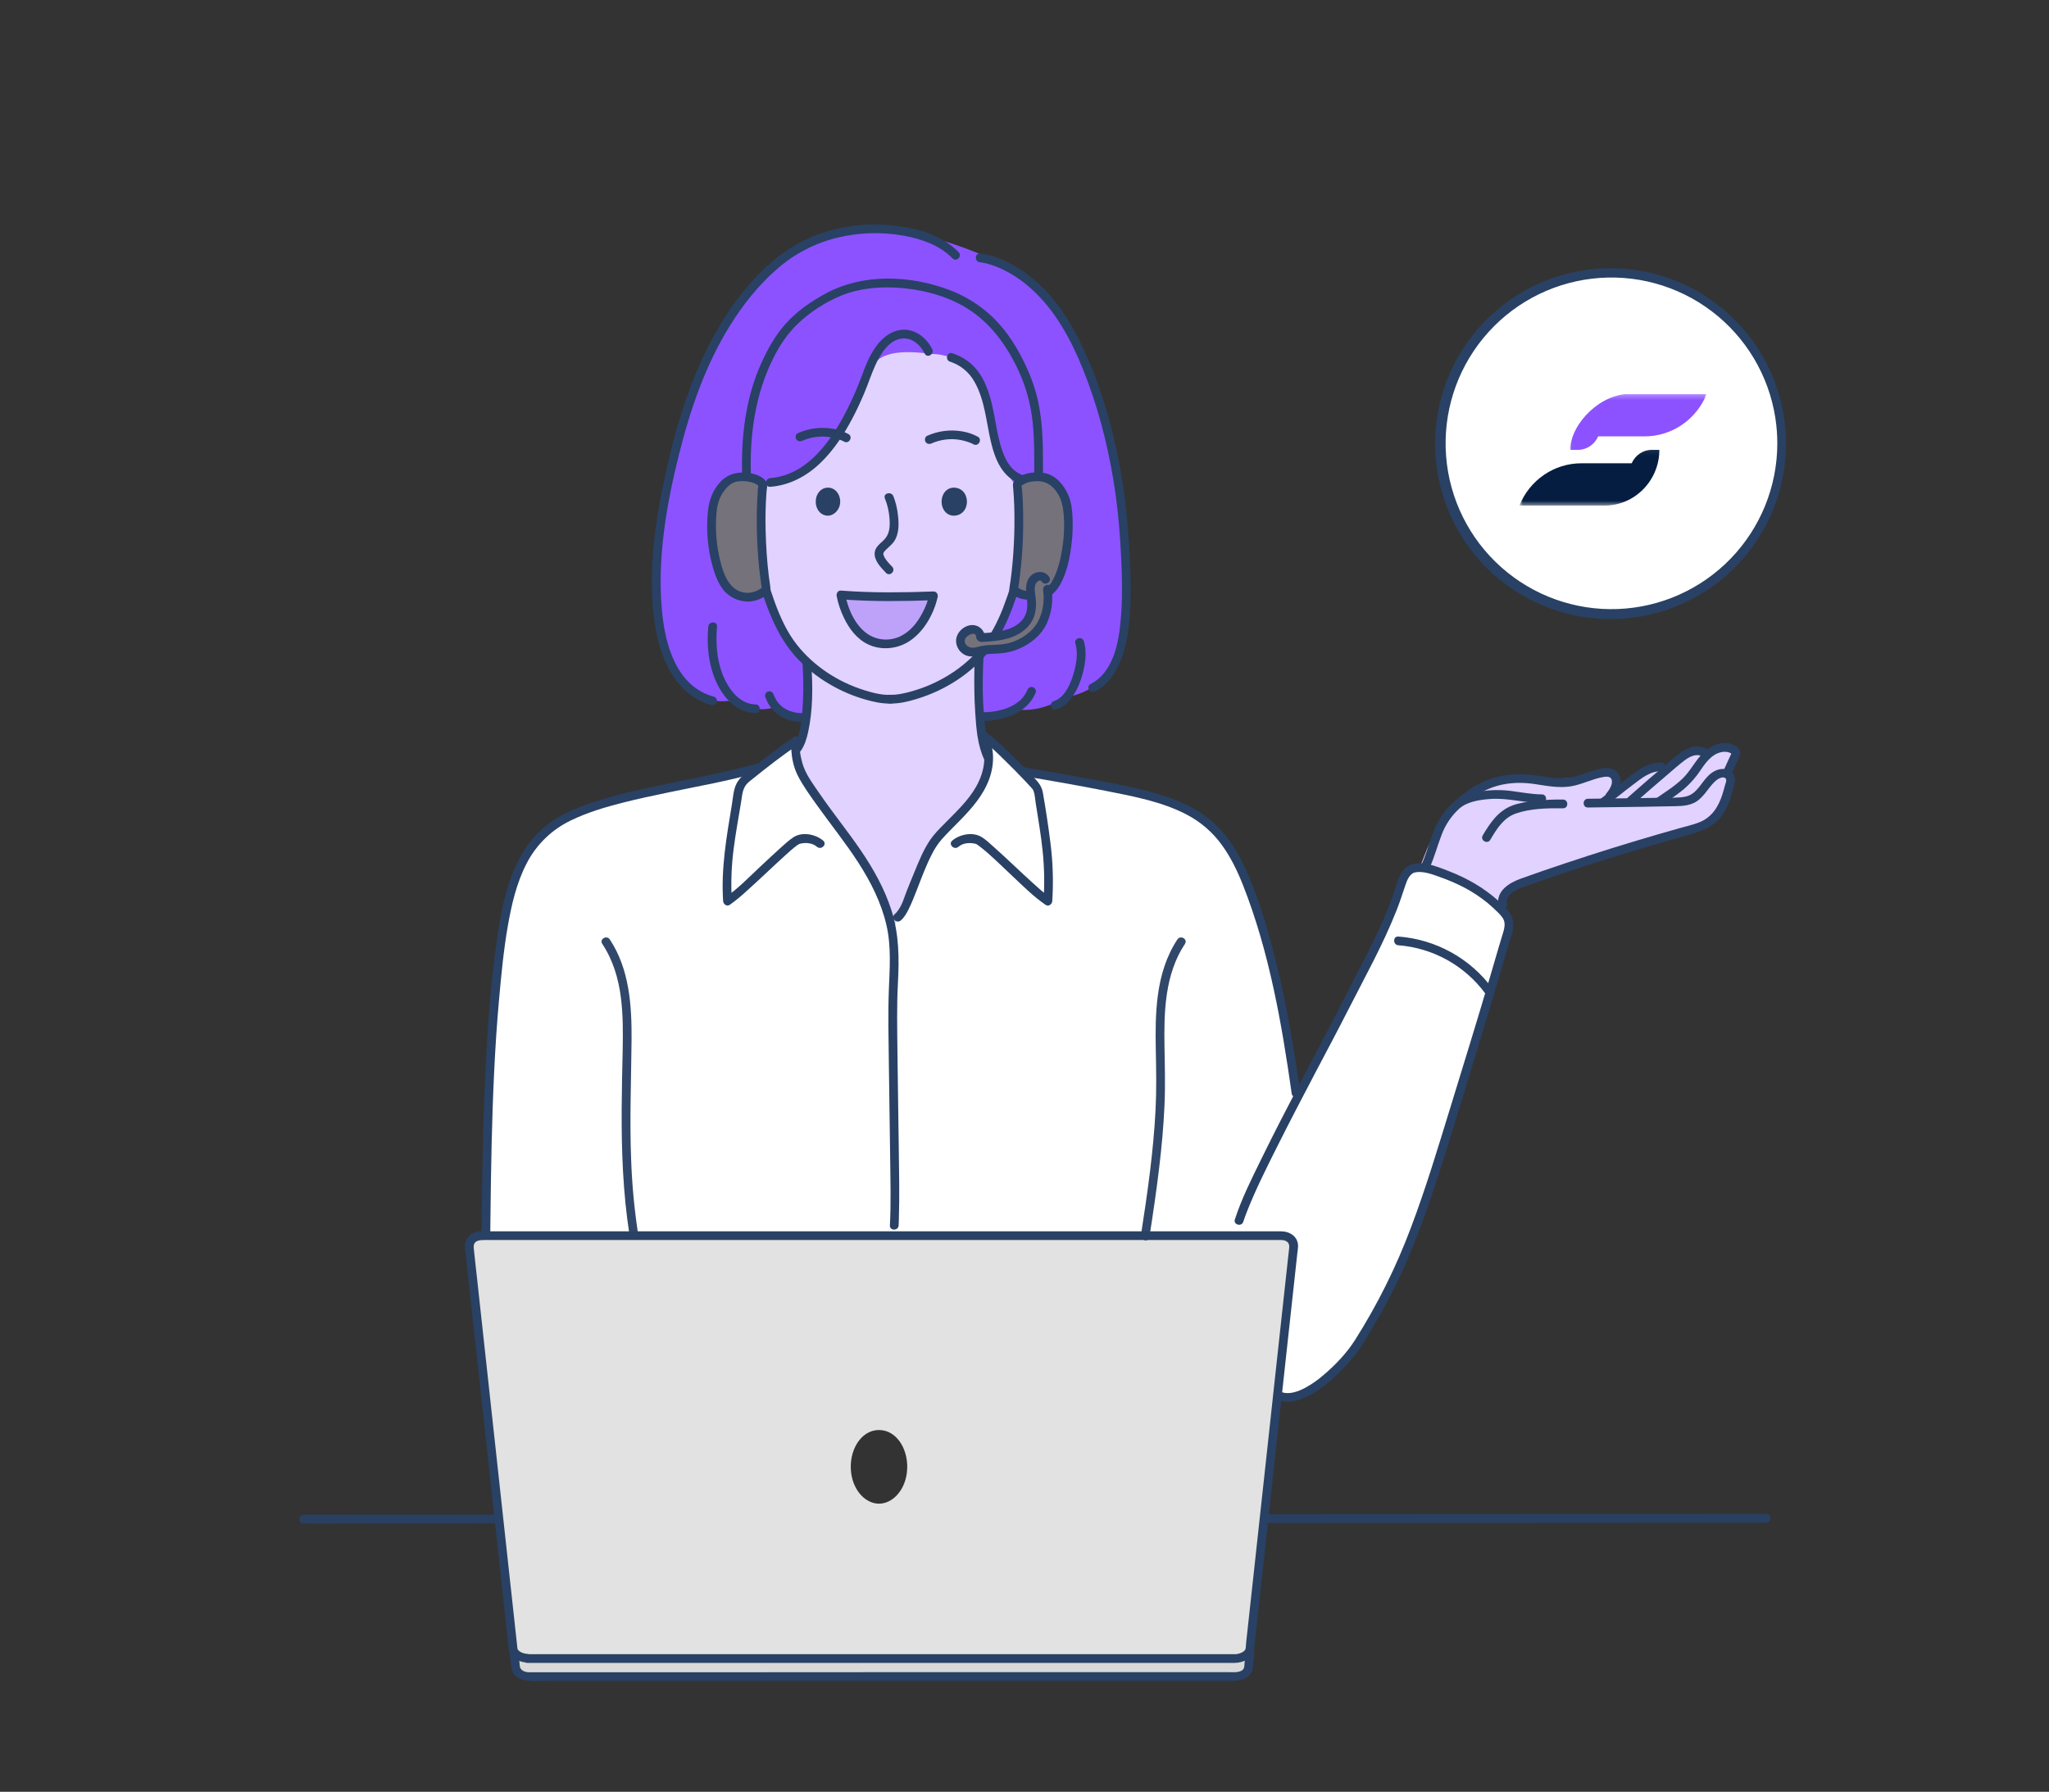<svg width="407" height="356" viewBox="0 0 407 356" fill="none" xmlns="http://www.w3.org/2000/svg">
<rect x="0" y="0" width="407" height="356" fill="#333333" stroke="none"/>
<mask id="mask0_2281_5965" style="mask-type:luminance" maskUnits="userSpaceOnUse" x="0" y="0" width="407" height="356">
<path d="M1.346 212.43C12.45 311.506 91.726 355.489 203.217 355.489C314.708 355.489 394.506 308.522 405.089 212.43C415.805 115.189 367.295 0.889 203.217 0.889C44.658 0.889 -9.551 115.212 1.346 212.43Z" fill="white"/>
</mask>
<g mask="url(#mask0_2281_5965)">
<g opacity="0.96">
<path d="M350.845 302.542H343.031L321.945 302.554L290.572 302.572L252.559 302.592L210.641 302.616L168.614 302.64L129.161 302.662L96.043 302.682L72.064 302.694C68.305 302.694 64.537 302.765 60.777 302.694C60.614 302.694 60.449 302.694 60.284 302.694C59.17 302.694 59.166 300.959 60.284 300.959H68.1L89.186 300.947L120.559 300.929L158.572 300.907L200.49 300.883L242.517 300.86L281.971 300.838L315.088 300.82L339.067 300.806C342.827 300.806 346.594 300.736 350.352 300.806H350.845C351.961 300.806 351.963 302.538 350.845 302.54V302.542Z" fill="#294164"/>
</g>
<path d="M323.416 121.989C342.089 120.05 355.654 103.34 353.714 84.667C351.775 65.994 335.065 52.428 316.392 54.368C297.719 56.307 284.153 73.017 286.093 91.691C288.032 110.364 304.742 123.929 323.416 121.989Z" fill="white"/>
<path d="M353.033 88.15C353.016 96.663 349.704 104.839 343.792 110.963C337.88 117.088 329.827 120.687 321.32 121.005C312.813 121.323 304.514 118.335 298.161 112.669C291.808 107.003 287.895 99.097 287.242 90.61C286.589 82.122 289.247 73.712 294.658 67.14C300.07 60.569 307.815 56.348 316.27 55.361C324.726 54.374 333.235 56.699 340.014 61.847C346.793 66.996 351.316 74.568 352.636 82.978C352.904 84.689 353.037 86.419 353.033 88.15C353.033 89.266 354.772 89.268 354.768 88.15C354.768 79.142 351.281 70.483 345.036 63.99C338.792 57.497 330.277 53.673 321.275 53.321C312.274 52.968 303.485 56.115 296.753 62.1C290.02 68.086 285.867 76.445 285.163 85.426C284.459 94.407 287.259 103.312 292.977 110.273C298.694 117.235 306.885 121.712 315.831 122.767C324.778 123.821 333.785 121.371 340.965 115.93C348.145 110.489 352.939 102.48 354.342 93.581C354.619 91.784 354.762 89.969 354.768 88.15C354.772 87.034 353.037 87.032 353.033 88.15Z" fill="#294164"/>
<path d="M247.978 331.202L248.284 328.367L248.06 328.258C247.608 329.01 246.468 329.577 245.487 329.577L104.738 329.525C103.831 329.525 102.767 329.067 102.246 328.421L102.109 328.461L102.409 331.202C102.512 332.197 103.553 333.323 105.878 333.114L244.857 333.044C247.152 332.97 247.869 332.201 247.978 331.202Z" fill="#D9D9D9"/>
<path d="M95.858 245.566H254.742C256.106 245.566 257.101 246.582 256.962 247.831L253.737 277.396L248.25 327.725C248.226 327.917 248.158 328.1 248.052 328.262C247.6 329.014 246.46 329.581 245.479 329.581L104.73 329.529C103.823 329.529 102.759 329.071 102.238 328.425C102.066 328.228 101.955 327.984 101.922 327.725L93.209 247.835C93.069 246.586 94.064 245.57 95.428 245.57L95.858 245.566ZM174.598 298.757C177.212 298.757 179.656 296.264 180.124 292.676C180.697 288.339 178.276 284.122 174.598 284.122C170.919 284.122 168.505 288.347 169.071 292.676C169.545 296.264 171.992 298.757 174.598 298.757Z" fill="#E2E2E2"/>
<path d="M282.267 171.714L283.413 168.802C285.062 165.253 285.317 164.364 287.907 161.425C288.623 160.604 289.395 159.762 290.322 159.215L290.298 159.172C293.055 156.637 298.235 154.851 302.83 154.676C307.425 154.501 309.793 154.851 313.507 154.497C317.221 154.143 318.53 153.027 320.037 153.538C321.545 154.049 321.45 156.263 319.775 158.207L319.874 158.336C321.466 157.105 322.882 155.949 324.599 154.664C326.224 153.456 328.11 151.409 331.163 152.854C331.874 152.256 332.584 151.659 333.294 151.063C334.072 150.417 334.867 149.756 335.808 149.384C336.749 149.012 337.881 148.961 338.735 149.496L339.556 149.657C339.711 149.534 339.872 149.408 340.042 149.297C341.386 148.388 343.278 148.075 344.617 149.004C344.754 149.082 344.863 149.202 344.927 149.347C345.021 149.577 344.915 149.832 344.816 150.063C344.337 151.101 343.858 152.143 343.378 153.188L343.179 153.759C343.342 153.826 343.488 153.93 343.604 154.063C343.721 154.196 343.805 154.354 343.851 154.525C343.9 154.844 343.872 155.171 343.769 155.477C343.079 158.262 342.252 161.28 339.974 163.037C338.647 164.051 336.99 164.513 335.385 164.954C324.36 168.005 313.452 171.449 302.659 175.289C301.601 175.661 300.525 176.06 299.675 176.789C298.826 177.517 298.257 178.68 298.517 179.772L298.45 179.84C295.607 177.223 292.302 175.158 288.702 173.753C286.872 173.037 284.402 172.034 282.267 171.873V171.714Z" fill="#E1D2FF"/>
<path d="M287.342 225.422C291.221 212.814 295.158 200.158 298.8 187.499C299.482 185.112 300.523 183.192 298.73 181.278C298.262 180.781 297.777 180.301 297.274 179.838C294.638 177.409 291.572 175.491 288.233 174.185C286.532 173.52 284.238 172.593 282.265 172.438C281.954 172.41 281.642 172.404 281.33 172.42C278.955 172.583 278.416 175.497 277.712 177.572C275.126 185.191 271.225 191.839 267.64 199.056C265.784 202.798 261.969 209.914 258.032 217.475L257.419 217.117C255.599 204.236 253.331 191.726 249.094 179.355C247.047 173.371 244.469 167.22 239.526 163.271C235.688 160.208 230.826 158.803 226.062 157.624C220.621 156.283 208.781 154.23 203.255 153.317L203.146 153.426C200.629 150.824 197.011 147.276 195.087 145.993C197.341 149.317 196.456 153.894 194.317 157.288C192.179 160.681 188.992 163.277 186.322 166.283C182.795 170.244 178.883 179.834 177.351 184.875L177.194 184.905C176.135 179.076 173.257 173.805 170.008 169.094C166.511 164.011 162.511 159.347 159.388 153.964C158.093 151.732 157.862 148.125 158.132 147.2C156.179 148.501 152.96 150.757 150.521 152.77L150.412 152.631C144.313 154.421 127.874 157.329 121.776 159.126C116.873 160.566 111.792 162.11 108.023 165.567C104.068 169.185 102.073 174.477 100.861 179.703C99.56 185.317 98.995 191.067 98.438 196.811C96.918 212.43 96.115 230.324 95.872 245.15V245.58H254.755C256.12 245.58 257.115 246.596 256.975 247.845L253.751 277.41L254.547 277.497C255.553 277.861 256.685 277.716 257.686 277.328C258.686 276.94 259.575 276.334 260.455 275.703C264.433 272.918 267.727 270.368 270.214 266.228C272.8 261.921 275.307 257.674 277.405 253.087C281.469 244.153 284.463 234.788 287.342 225.422Z" fill="white"/>
<path fill-rule="evenodd" clip-rule="evenodd" d="M199.173 52.455C184.417 45.51 168.445 42.212 157.162 49.851C144.142 58.705 137.024 79.189 137.024 79.189C137.024 79.189 127.822 106.271 131.295 126.235C133.899 141.155 144.661 139.255 144.661 139.255C144.661 139.255 147.446 140.47 149.869 140.816C152.292 141.163 154.046 140.47 154.046 140.47C154.046 140.47 163.768 144.636 173.836 145.33C184.079 146.024 194.669 143.074 194.669 143.074L201.958 140.99C203.765 141.167 205.59 140.99 207.329 140.468C210.114 139.599 211.67 138.559 211.67 138.559C211.67 138.559 221.391 137.343 222.953 127.449C225.036 114.429 222.953 93.076 217.224 76.583C213.414 65.302 208.208 56.62 199.173 52.455Z" fill="#8C52FF"/>
<path fill-rule="evenodd" clip-rule="evenodd" d="M202.652 114.083C202.652 114.083 206.645 114.083 209.249 110.957C210.985 108.875 211.853 104.015 211.332 101.757C210.291 97.07 206.124 99.153 202.652 97.07C200.395 95.678 199.354 92.209 198.833 89.953C197.618 84.918 195.881 77.454 193.625 74.329C191.888 71.725 187.723 70.336 185.292 70.336C184.425 70.336 177.307 68.944 174.351 71.552C171.395 74.16 169.837 81.62 167.06 85.612C163.068 91.514 158.473 93.474 156.215 95.383C149.521 96.871 146.402 95.334 143.798 99.847C142.582 102.105 142.582 108.18 144.319 110.611C146.75 114.083 151.263 113.736 151.263 113.736C151.263 113.736 152.998 120.16 155.429 124.847C157.86 129.533 160.81 132.31 160.81 132.31C160.81 132.31 162.185 146.559 157.677 149.344C155.572 150.645 162.332 159.591 169.845 168.599C174.818 174.554 177.629 184.455 177.629 184.455C177.629 184.455 180.639 173.574 184.636 168.107C188.435 162.909 193.951 159.605 195.503 156.46C197.713 152.139 196.671 149.088 195.805 148.032C192.973 144.57 194.84 143.058 194.667 139.768C194.492 134.733 194.345 130.826 194.345 130.826C194.345 130.826 197.926 126.07 199.999 121.731C201.56 117.399 202.652 114.083 202.652 114.083Z" fill="#E1D2FF"/>
<path d="M176.613 138.039C178.168 138.113 179.702 137.749 181.206 137.321C183.497 136.669 185.699 135.733 187.759 134.536C190.325 133.064 192.629 131.174 194.574 128.944C196.641 126.557 198.087 123.719 199.241 120.788C200.52 117.457 201.554 114.036 202.336 110.554C202.591 109.467 204.264 109.927 204.009 111.015C203.273 114.269 202.322 117.47 201.162 120.597C199.991 123.689 198.576 126.709 196.505 129.31C192.939 133.816 187.844 137.069 182.382 138.779C180.553 139.352 178.538 139.864 176.613 139.774C175.501 139.724 175.495 137.984 176.613 138.039ZM177.448 98.576C177.916 99.764 178.22 101.009 178.353 102.278C178.572 104.041 178.62 106.096 177.558 107.619C177.027 108.383 176.014 109.058 175.586 109.688C175.564 109.718 175.441 109.963 175.501 109.82C175.501 109.841 175.449 110.074 175.463 109.923C175.445 110.09 175.474 110.259 175.546 110.41C175.873 111.248 176.617 111.968 177.221 112.599C177.991 113.408 176.766 114.636 175.996 113.826C175.013 112.796 173.609 111.397 173.738 109.834C173.828 108.72 174.755 108.081 175.491 107.369C176.702 106.201 176.806 104.749 176.696 103.114C176.609 101.713 176.297 100.335 175.771 99.034C175.344 98.005 177.021 97.556 177.444 98.574L177.448 98.576ZM193.36 88.274C193.305 88.24 193.247 88.21 193.187 88.18L192.977 88.079C192.923 88.053 192.624 87.93 192.839 88.015C192.232 87.77 191.605 87.58 190.963 87.448C188.967 87.051 186.898 87.278 185.035 88.099C184.608 88.288 184.104 88.224 183.842 87.788C183.625 87.42 183.72 86.794 184.152 86.595C186.359 85.598 188.817 85.294 191.2 85.725C192.26 85.902 193.284 86.254 194.228 86.768C195.195 87.327 194.321 88.825 193.352 88.266L193.36 88.274ZM189.169 70.193C191.2 70.824 192.981 72.076 194.262 73.774C195.485 75.399 196.229 77.341 196.77 79.286C197.828 83.084 197.976 87.263 199.625 90.878C200.397 92.569 201.578 93.945 203.404 94.49C204.471 94.808 204.015 96.48 202.943 96.163C199.103 95.015 197.631 91.244 196.802 87.671C195.897 83.768 195.608 79.493 193.607 75.934C192.561 73.994 190.806 72.532 188.708 71.854C187.649 71.514 188.101 69.839 189.169 70.181V70.193Z" fill="#294164"/>
<path d="M195.36 130.401C195.109 135.428 195.097 140.616 195.855 145.597C196.082 147.089 196.354 148.662 197.005 150.035C197.482 151.029 195.986 151.919 195.507 150.91C194.166 148.081 193.915 144.725 193.717 141.648C193.518 138.571 193.484 135.447 193.561 132.348C193.577 131.7 193.595 131.049 193.627 130.401C193.683 129.291 195.417 129.285 195.362 130.401H195.36ZM161.162 132.137C161.466 136.514 161.466 141.133 160.526 145.43C160.239 146.741 159.831 148.113 159.042 149.209C158.397 150.108 156.891 149.243 157.544 148.334C158.936 146.382 159.181 143.599 159.376 141.282C159.57 138.762 159.613 136.232 159.505 133.707C159.485 133.182 159.463 132.656 159.427 132.131C159.348 131.017 161.085 131.021 161.162 132.131V132.137Z" fill="#294164"/>
<path fill-rule="evenodd" clip-rule="evenodd" d="M192.061 99.674C192.061 98.111 191.021 96.889 189.459 96.889C188.067 96.889 187.029 98.103 187.029 99.674C187.029 101.246 188.069 102.459 189.459 102.459C191.017 102.451 192.061 101.236 192.061 99.674Z" fill="#294164"/>
<path d="M183.677 70.253C182.853 68.574 181.303 67.175 179.408 67.245C176.637 67.343 174.832 70.402 173.838 72.64C173.042 74.409 172.445 76.266 171.693 78.053C170.961 79.79 170.172 81.5 169.292 83.165C167.609 86.348 165.588 89.449 162.98 91.962C160.231 94.612 156.841 96.426 152.998 96.722C151.886 96.808 151.89 95.073 152.998 94.987C160.358 94.419 165.121 87.562 168.18 81.548C169.061 79.815 169.855 78.039 170.581 76.237C171.345 74.339 171.958 72.368 172.929 70.561C174.24 68.118 176.38 65.656 179.348 65.512C181.886 65.389 184.096 67.191 185.169 69.378C185.658 70.372 184.174 71.255 183.673 70.253H183.677ZM202.374 97.719C204.224 96.885 206.406 96.261 208.405 96.959C210.05 97.534 211.18 98.837 211.773 100.446C212.446 102.268 212.356 104.339 211.936 106.205C211.439 108.405 210.468 110.5 208.767 112.028C207.162 113.468 205.145 114.295 203.056 114.745C201.968 114.98 201.503 113.309 202.597 113.072C205.961 112.35 208.795 110.512 209.897 107.104C210.705 104.61 211.202 100.494 208.505 98.894C206.892 97.942 204.845 98.497 203.257 99.215C202.249 99.67 201.365 98.176 202.382 97.717L202.374 97.719Z" fill="#294164"/>
<path d="M207.255 104.936L207.08 105.067L207.255 104.932C206.707 105.371 206.214 105.876 205.789 106.436L205.927 106.261C205.769 106.46 205.622 106.667 205.485 106.881C205.367 107.074 205.182 107.215 204.966 107.279C204.74 107.339 204.5 107.307 204.297 107.192C204.099 107.073 203.956 106.882 203.898 106.659C203.84 106.435 203.872 106.198 203.987 105.998C204.208 105.659 204.448 105.332 204.707 105.021C205.192 104.419 205.754 103.884 206.38 103.43C206.583 103.313 206.823 103.282 207.049 103.343C207.266 103.405 207.451 103.547 207.568 103.74C207.684 103.943 207.716 104.183 207.655 104.409C207.585 104.621 207.444 104.803 207.257 104.926L207.255 104.936ZM150.635 99.382C149.163 98.718 147.35 98.188 145.769 98.803C144.575 99.258 143.829 100.335 143.487 101.526C142.566 104.739 143.857 108.837 146.394 110.971C147.742 112.107 149.441 112.708 151.142 113.072C152.232 113.307 151.771 114.98 150.681 114.745C148.858 114.347 147.082 113.679 145.594 112.539C143.853 111.17 142.604 109.271 142.035 107.13C141.102 103.816 141.136 99.056 144.772 97.351C146.961 96.322 149.411 96.935 151.512 97.884C152.527 98.341 151.647 99.837 150.635 99.382Z" fill="#294164"/>
<path d="M147.538 103.438C148.164 103.891 148.727 104.426 149.211 105.029C149.471 105.34 149.712 105.666 149.933 106.006C149.99 106.105 150.028 106.213 150.043 106.326C150.059 106.439 150.052 106.554 150.023 106.664C149.994 106.774 149.944 106.878 149.875 106.968C149.806 107.059 149.72 107.135 149.621 107.193C149.523 107.25 149.414 107.288 149.301 107.303C149.189 107.319 149.074 107.312 148.964 107.283C148.853 107.254 148.75 107.204 148.659 107.135C148.568 107.066 148.492 106.98 148.435 106.881C148.299 106.667 148.148 106.462 147.993 106.261L148.128 106.436C147.704 105.876 147.212 105.37 146.662 104.932L146.837 105.067L146.662 104.936C146.472 104.817 146.331 104.633 146.264 104.419C146.204 104.198 146.232 103.962 146.344 103.762C146.455 103.562 146.641 103.414 146.861 103.35C146.973 103.319 147.089 103.311 147.204 103.326C147.319 103.341 147.43 103.379 147.53 103.438H147.538ZM176.959 139.774C175.27 139.852 173.519 139.452 171.904 138.994C169.47 138.298 167.131 137.302 164.942 136.03C162.276 134.503 159.878 132.55 157.844 130.247C155.634 127.719 154.088 124.783 152.833 121.694C151.441 118.242 150.412 114.644 149.563 111.021C149.308 109.935 150.979 109.471 151.236 110.56C151.938 113.662 152.832 116.718 153.913 119.71C155.001 122.656 156.336 125.616 158.29 128.099C161.671 132.384 166.464 135.499 171.648 137.122C173.364 137.659 175.171 138.137 176.961 138.053C178.077 138.004 178.075 139.738 176.961 139.788L176.959 139.774Z" fill="#294164"/>
<path fill-rule="evenodd" clip-rule="evenodd" d="M166.891 99.674C166.891 98.111 165.849 96.889 164.46 96.889C163.072 96.889 162.029 98.103 162.029 99.674C162.029 101.246 163.072 102.459 164.46 102.459C165.676 102.451 166.891 101.236 166.891 99.674Z" fill="#294164"/>
<path d="M167.667 87.751C167.611 87.717 167.554 87.687 167.496 87.657L167.285 87.556C167.229 87.532 166.931 87.406 167.146 87.492C166.539 87.247 165.911 87.058 165.27 86.927C163.275 86.528 161.205 86.755 159.344 87.578C158.914 87.765 158.411 87.703 158.15 87.265C157.935 86.897 158.031 86.271 158.461 86.072C160.668 85.075 163.125 84.772 165.509 85.202C166.57 85.378 167.594 85.731 168.538 86.245C169.503 86.804 168.63 88.304 167.661 87.743L167.667 87.751ZM194.667 50.372C195.809 50.487 196.931 50.755 198.001 51.168C200.667 52.163 203.137 53.619 205.298 55.471C210.578 59.897 213.951 66.101 216.559 72.379C219.629 79.764 221.648 87.591 222.915 95.477C223.599 99.732 224.023 104.009 224.288 108.308C224.52 112.087 224.686 115.891 224.552 119.682C224.427 123.327 224.093 127.094 222.873 130.554C221.879 133.365 220.222 136.006 217.502 137.399C216.508 137.906 215.632 136.404 216.627 135.903C221.626 133.343 222.428 126.444 222.736 121.469C222.963 117.813 222.867 114.138 222.68 110.482C222.481 106.504 222.183 102.525 221.638 98.568C220.574 90.824 218.775 83.139 216.054 75.803C213.83 69.807 210.96 63.714 206.523 59.018C204.202 56.559 201.431 54.442 198.29 53.135C197.398 52.763 196.474 52.469 195.531 52.258C195.274 52.2 195.016 52.157 194.757 52.115C194.58 52.085 194.998 52.145 194.745 52.115H194.671C193.563 52.033 193.555 50.297 194.671 50.38L194.667 50.372Z" fill="#294164"/>
<path d="M189.193 51.333C186.706 48.737 183.054 47.49 179.603 46.843C175.256 46.053 170.793 46.169 166.493 47.183C161.935 48.256 157.715 50.447 154.216 53.559C150.595 56.73 147.583 60.541 145.045 64.615C140.112 72.541 137.124 81.293 134.868 90.305C132.409 100.132 130.611 110.49 131.426 120.653C131.926 126.888 133.66 134.672 139.831 137.697C140.456 137.997 141.107 138.239 141.777 138.419C142.851 138.716 142.395 140.391 141.317 140.09C134.321 138.151 131.235 131.115 130.157 124.512C128.524 114.506 130.026 104.023 132.17 94.212C134.287 84.53 137.165 74.948 142.047 66.274C146.821 57.788 153.678 49.541 163.173 46.326C167.662 44.831 172.414 44.297 177.122 44.758C181.083 45.14 185.248 46.151 188.534 48.496C189.212 48.972 189.844 49.511 190.42 50.106C191.194 50.911 189.969 52.141 189.195 51.333H189.193ZM215.286 127.393C216.02 129.808 215.485 132.696 214.689 135.028C213.864 137.449 212.408 140.124 209.812 140.96C208.747 141.302 208.292 139.627 209.352 139.287C211.401 138.628 212.509 136.162 213.11 134.282C213.745 132.302 214.22 129.873 213.607 127.854C213.281 126.784 214.956 126.327 215.278 127.393H215.286ZM205.738 137.576C204.188 141.356 200.212 142.907 196.388 143.206C196.044 143.233 195.698 143.253 195.354 143.247C194.238 143.223 194.234 141.489 195.354 141.513C195.59 141.513 195.827 141.513 196.066 141.493C196.305 141.473 196.593 141.457 196.862 141.427L197.061 141.405C197.259 141.381 196.993 141.405 197.156 141.391C197.319 141.377 197.52 141.338 197.701 141.304C199.35 141.009 200.928 140.492 202.227 139.478C203.031 138.86 203.662 138.046 204.061 137.114C204.238 136.683 204.638 136.374 205.127 136.518C205.537 136.629 205.923 137.148 205.724 137.584L205.738 137.576ZM159.079 143.42C158.423 143.427 157.769 143.343 157.136 143.172C155.786 142.847 154.557 142.145 153.591 141.149C152.878 140.368 152.336 139.446 151.999 138.443C151.94 138.223 151.969 137.988 152.08 137.788C152.192 137.589 152.377 137.441 152.596 137.377C152.817 137.32 153.051 137.35 153.249 137.461C153.448 137.572 153.596 137.756 153.662 137.974C153.698 138.071 153.734 138.173 153.772 138.268C153.826 138.405 153.728 138.169 153.786 138.302C153.802 138.342 153.82 138.382 153.838 138.419C153.929 138.62 154.03 138.815 154.142 139.004C154.235 139.161 154.341 139.315 154.438 139.464L154.528 139.585L154.506 139.557C154.568 139.633 154.631 139.706 154.705 139.78C154.936 140.039 155.188 140.278 155.459 140.494C155.534 140.556 155.419 140.462 155.413 140.458L155.519 140.536L155.705 140.663C155.835 140.751 155.97 140.832 156.103 140.908C156.237 140.984 156.37 141.051 156.501 141.107C156.563 141.137 156.627 141.163 156.688 141.19C156.517 141.109 156.652 141.177 156.744 141.212C156.992 141.308 157.245 141.389 157.502 141.457C157.717 141.513 157.935 141.56 158.156 141.598L158.298 141.622C158.483 141.652 158.21 141.622 158.24 141.622L158.514 141.652C158.702 141.672 158.891 141.68 159.079 141.676C159.309 141.676 159.53 141.767 159.693 141.93C159.855 142.093 159.947 142.313 159.947 142.543C159.947 142.773 159.855 142.994 159.693 143.156C159.53 143.319 159.309 143.41 159.079 143.41V143.42Z" fill="#294164"/>
<path d="M150.052 141.684C146.897 141.646 144.412 139.38 142.922 136.766C140.83 133.092 140.313 128.656 140.688 124.498C140.784 123.396 142.521 123.384 142.421 124.498C142.095 128.238 142.459 132.219 144.257 135.577C145.431 137.765 147.398 139.917 150.062 139.953C151.176 139.967 151.18 141.702 150.062 141.688L150.052 141.684Z" fill="#294164"/>
<path fill-rule="evenodd" clip-rule="evenodd" d="M176.39 118.556C181.077 118.556 185.417 118.383 185.417 118.383C185.417 118.383 183.335 127.757 176.042 127.932C168.749 128.107 167.015 118.21 167.015 118.21C167.015 118.21 171.701 118.556 176.39 118.556Z" fill="#BEA1F9"/>
<path d="M176.39 117.689C179.398 117.689 182.41 117.635 185.417 117.516C186.014 117.492 186.37 118.087 186.253 118.614C185.477 122.074 183.388 125.776 180.285 127.606C177.886 129.016 174.83 129.211 172.328 127.978C170.164 126.917 168.624 124.851 167.619 122.714C166.958 121.358 166.477 119.922 166.189 118.441C166.097 117.93 166.416 117.297 167.024 117.343C170.142 117.572 173.275 117.685 176.4 117.689C177.516 117.689 177.518 119.426 176.4 119.424C173.275 119.424 170.142 119.306 167.024 119.078L167.862 117.98C168.373 120.862 169.79 124.166 172.238 125.903C173.204 126.57 174.33 126.967 175.501 127.053C176.671 127.139 177.844 126.911 178.896 126.392C180.866 125.427 182.252 123.657 183.245 121.745C183.848 120.61 184.303 119.403 184.6 118.153L185.437 119.251C182.429 119.37 179.418 119.422 176.41 119.424C175.274 119.426 175.272 117.691 176.39 117.689ZM297.642 180.003C297.075 177.085 299.673 175.448 302.042 174.586C304.993 173.514 307.97 172.506 310.948 171.511C316.947 169.506 322.981 167.619 329.051 165.851C330.547 165.418 332.045 164.99 333.545 164.568C334.881 164.194 336.26 163.882 337.551 163.375C340.044 162.38 341.331 160.301 342.126 157.835C342.303 157.278 342.459 156.715 342.606 156.148C342.711 155.75 343.103 154.916 342.727 154.624C342.063 154.107 340.986 154.918 340.539 155.364C339.118 156.768 338.263 158.73 336.351 159.581C334.865 160.244 333.169 160.16 331.577 160.198C329.811 160.24 328.043 160.274 326.274 160.297C322.651 160.353 319.029 160.387 315.406 160.437C314.29 160.453 314.29 158.718 315.406 158.704C318.695 158.658 321.985 158.624 325.275 158.579C326.945 158.555 328.614 158.526 330.284 158.493C331.778 158.461 333.399 158.587 334.859 158.258C337.048 157.769 337.891 155.503 339.375 154.081C340.087 153.397 340.955 152.887 341.961 152.79C343.049 152.69 344.289 153.222 344.583 154.361C344.74 154.968 344.545 155.603 344.398 156.19C344.237 156.826 344.07 157.461 343.875 158.089C343.535 159.272 343.05 160.408 342.429 161.471C340.976 163.842 338.701 164.944 336.103 165.68C329.868 167.445 323.652 169.245 317.481 171.219C314.02 172.325 310.572 173.47 307.137 174.656C305.482 175.225 303.817 175.778 302.182 176.401C300.905 176.886 298.999 177.883 299.331 179.558C299.544 180.648 297.871 181.115 297.66 180.019L297.642 180.003Z" fill="#294164"/>
<path d="M342.494 152.802C342.976 151.753 343.435 150.691 343.938 149.653L344.048 149.814C343.928 149.731 343.802 149.657 343.672 149.593C343.478 149.504 343.273 149.441 343.063 149.406C342.673 149.346 342.275 149.36 341.89 149.446C340.065 149.832 338.888 151.405 337.899 152.863C336.938 154.343 335.769 155.676 334.43 156.824C333.015 157.994 331.468 158.988 329.962 160.037C329.045 160.675 328.171 159.171 329.087 158.539C330.835 157.323 332.667 156.19 334.205 154.704C335.808 153.158 336.749 151.099 338.335 149.547C339.797 148.115 342.007 147.144 344.042 147.88C344.963 148.215 345.92 148.875 345.633 149.993C345.482 150.59 345.14 151.167 344.883 151.726C344.582 152.375 344.283 153.026 343.986 153.677C343.519 154.69 342.025 153.81 342.488 152.802H342.494Z" fill="#294164"/>
<path d="M338.182 150.307C336.96 149.621 335.617 150.329 334.613 151.077C333.461 151.935 332.387 152.915 331.293 153.842C329.013 155.776 326.755 157.734 324.517 159.717C323.684 160.455 322.454 159.233 323.292 158.491C325.885 156.193 328.505 153.928 331.154 151.698C333.286 149.907 336.063 147.123 339.057 148.809C340.03 149.356 339.156 150.854 338.182 150.307Z" fill="#294164"/>
<path d="M329.998 153.255C327.851 153.14 326.035 154.648 324.428 155.863C322.57 157.266 320.777 158.752 318.911 160.14C318.532 160.423 317.947 160.2 317.718 159.83C317.455 159.39 317.656 158.921 318.03 158.636C320.02 157.16 321.917 155.573 323.901 154.093C325.691 152.762 327.668 151.389 330 151.507C331.11 151.568 331.116 153.297 330 153.241L329.998 153.255ZM282.41 171.666C283.341 169.625 283.886 167.437 284.7 165.352C285.47 163.287 286.667 161.407 288.213 159.836C289.936 158.109 292.166 157.522 294.527 157.178C296.454 156.912 298.409 156.912 300.336 157.178C302.313 157.433 304.264 157.819 306.264 157.833C307.38 157.833 307.382 159.573 306.264 159.567C302.842 159.543 299.52 158.499 296.083 158.74C294.012 158.885 291.448 159.237 289.854 160.667C288.304 162.084 287.111 163.846 286.373 165.812C285.508 168.044 284.911 170.361 283.916 172.541C283.453 173.554 281.957 172.675 282.418 171.666H282.41Z" fill="#294164"/>
<path d="M289.667 158.603C291.56 156.845 293.803 155.507 296.25 154.678C299.035 153.759 301.955 153.639 304.839 154.035C307.583 154.411 310.21 155.03 312.946 154.246C314.271 153.87 315.562 153.395 316.878 152.999C317.794 152.724 318.764 152.486 319.721 152.645C320.253 152.715 320.749 152.957 321.132 153.333C321.516 153.708 321.767 154.199 321.848 154.73C322.09 156.269 321.265 157.713 320.318 158.859C319.604 159.719 318.382 158.485 319.091 157.634C319.638 156.975 320.483 155.72 320.085 154.799C319.839 154.22 319.029 154.286 318.518 154.371C316.274 154.743 314.215 155.891 311.953 156.241C309.614 156.601 307.348 156.158 305.04 155.806C302.498 155.408 299.936 155.43 297.445 156.122C294.997 156.825 292.748 158.095 290.881 159.828C290.057 160.578 288.828 159.357 289.653 158.603H289.667Z" fill="#294164"/>
<path d="M310.477 160.594C307.398 160.562 304.058 160.608 301.113 161.624C298.631 162.482 297.274 164.729 296.019 166.858C295.452 167.819 293.952 166.948 294.521 165.983C295.967 163.534 297.559 161.139 300.34 160.067C301.732 159.532 303.224 159.315 304.688 159.138C306.61 158.921 308.543 158.828 310.477 158.859C311.593 158.871 311.595 160.606 310.477 160.594ZM254.757 276.646C256.215 277.094 257.982 276.423 259.283 275.725C260.59 275.003 261.816 274.143 262.941 273.161C265.299 271.154 267.517 268.822 269.18 266.198C273.621 259.185 277.328 251.732 280.24 243.958C283.224 236.087 285.633 228.016 288.11 219.976C290.696 211.557 293.298 203.136 295.796 194.688C296.418 192.582 297.035 190.473 297.646 188.36C297.903 187.475 298.173 186.594 298.442 185.712C298.677 184.956 298.947 184.135 298.84 183.325C298.732 182.516 298.171 181.921 297.612 181.354C296.933 180.67 296.222 180.019 295.478 179.402C294.073 178.258 292.562 177.252 290.964 176.399C289.421 175.591 287.821 174.896 286.178 174.318C284.694 173.777 282.824 173.041 281.205 173.307C279.973 173.506 279.468 174.952 279.12 175.979C278.569 177.608 278.05 179.239 277.417 180.841C274.712 187.7 271.085 194.183 267.745 200.745C265.692 204.78 263.568 208.774 261.451 212.782C258.804 217.821 256.166 222.868 253.617 227.961C251.541 232.11 249.44 236.286 247.735 240.606C247.457 241.313 247.19 242.023 246.957 242.745C246.617 243.803 244.94 243.342 245.284 242.285C246.625 238.134 248.64 234.165 250.55 230.256C253.116 225.006 255.808 219.818 258.519 214.642C260.864 210.165 263.244 205.691 265.561 201.207C266.828 198.754 268.054 196.277 269.323 193.825C271.272 190.057 273.24 186.291 274.917 182.39C275.73 180.531 276.449 178.632 277.071 176.701C277.485 175.388 277.867 173.994 278.75 172.903C280.938 170.194 285.271 172.108 287.881 173.12C291.461 174.513 294.75 176.403 297.616 178.977C298.885 180.119 300.328 181.364 300.548 183.154C300.763 184.893 299.942 186.645 299.47 188.283C296.952 197.019 294.298 205.718 291.635 214.41C289.029 222.888 286.532 231.412 283.598 239.783C282.148 243.917 280.574 248.008 278.802 252.015C277.011 255.992 274.991 259.862 272.752 263.606C271.855 265.13 270.996 266.692 269.967 268.128C269.003 269.452 267.948 270.707 266.808 271.884C264.646 274.138 262.134 276.401 259.249 277.665C257.737 278.325 255.911 278.816 254.294 278.319C253.23 277.991 253.683 276.316 254.755 276.646H254.757Z" fill="#294164"/>
<path d="M295.032 197.397C293.011 194.652 290.422 192.374 287.441 190.72C284.461 189.066 281.158 188.074 277.759 187.811C276.651 187.732 276.643 185.997 277.759 186.076C281.458 186.353 285.053 187.43 288.294 189.234C291.536 191.037 294.346 193.524 296.53 196.522C297.187 197.427 295.683 198.293 295.032 197.397ZM195.831 145.565C197.639 148.324 197.58 151.835 196.468 154.851C195.292 158.034 193.038 160.598 190.699 162.993C189.489 164.23 188.248 165.434 187.092 166.721C186.312 167.623 185.649 168.621 185.121 169.691C183.915 172.006 183.03 174.465 182.081 176.9C181.598 178.135 181.112 179.377 180.522 180.566C180.124 181.388 179.644 182.267 178.93 182.874C178.087 183.598 176.855 182.376 177.703 181.646C178.966 180.558 179.595 178.475 180.201 176.938C181.126 174.6 181.992 172.231 183.052 169.953C183.539 168.878 184.114 167.845 184.771 166.864C185.566 165.706 186.561 164.704 187.556 163.703C189.827 161.382 192.292 159.128 193.909 156.269C195.59 153.301 196.297 149.442 194.329 146.44C193.715 145.503 195.216 144.634 195.825 145.565H195.831Z" fill="#294164"/>
<path d="M195.521 145.245C197.18 146.363 198.652 147.781 200.096 149.16C201.67 150.667 203.206 152.214 204.703 153.799C205.764 154.917 206.866 155.861 207.142 157.447C207.725 160.779 208.24 164.145 208.656 167.503C209.143 171.328 209.263 175.192 209.014 179.04C208.974 179.649 208.294 180.184 207.709 179.79C205.304 178.163 203.203 176.027 201.089 174.051C198.974 172.076 196.772 169.834 194.594 168.163C194.431 168.038 194.264 167.914 194.091 167.805C194.017 167.759 193.943 167.714 193.866 167.674C193.697 167.582 194.037 167.718 193.88 167.674C192.706 167.371 191.327 167.431 190.369 168.251C189.523 168.971 188.292 167.749 189.141 167.023C190.564 165.81 193.036 165.263 194.765 166.186C195.71 166.689 196.539 167.517 197.335 168.221C199.955 170.544 202.453 172.995 205.051 175.346C206.183 176.371 207.323 177.437 208.584 178.291L207.281 179.038C207.503 175.743 207.446 172.435 207.11 169.15C206.78 165.919 206.221 162.714 205.718 159.508C205.598 158.736 205.569 157.859 205.288 157.121C205.238 156.995 204.986 156.605 205.219 156.922C205.169 156.856 205.111 156.792 205.055 156.723C204.658 156.273 204.25 155.828 203.832 155.388C202.42 153.888 200.974 152.419 199.495 150.98C197.972 149.496 196.42 147.924 194.65 146.729C193.728 146.108 194.596 144.606 195.525 145.233L195.521 145.245ZM176.762 243.499C177.003 239.031 176.865 234.527 176.816 230.057C176.744 223.741 176.633 217.427 176.553 211.112C176.495 206.337 176.376 201.527 176.553 196.745C176.716 192.392 177.064 188.072 176.072 183.783C175.049 179.357 172.984 175.269 170.543 171.465C167.985 167.487 164.997 163.801 162.252 159.945C160.909 158.062 159.495 156.124 158.447 154.055C157.621 152.428 157.253 150.54 157.172 148.726C157.124 148.136 157.165 147.542 157.293 146.963L158.566 147.942C155.383 150.075 152.342 152.468 149.356 154.869C148.995 155.134 148.656 155.429 148.343 155.75C147.456 156.759 147.418 158.076 147.211 159.331C146.716 162.39 146.137 165.44 145.745 168.513C145.281 172 145.155 175.524 145.371 179.034L144.066 178.287C146.622 176.56 148.841 174.211 151.098 172.108C152.362 170.928 153.619 169.743 154.904 168.587C155.777 167.801 156.664 166.956 157.657 166.319C159.39 165.211 162.033 165.756 163.509 167.019C164.361 167.745 163.129 168.969 162.284 168.247C161.439 167.525 160.271 167.387 159.221 167.57C159.052 167.598 158.885 167.637 158.721 167.688C158.859 167.644 158.864 167.61 158.739 167.688C158.614 167.765 158.461 167.861 158.325 167.954C157.496 168.551 156.535 169.436 155.698 170.2C153.213 172.46 150.804 174.803 148.297 177.039C147.242 178.027 146.121 178.943 144.942 179.78C144.359 180.178 143.678 179.639 143.637 179.031C143.203 172.526 144.327 166.196 145.385 159.806C145.616 158.414 145.668 156.9 146.33 155.629C146.672 154.991 147.14 154.429 147.705 153.976C149.111 152.82 150.557 151.712 152.001 150.594C153.865 149.164 155.737 147.729 157.691 146.416C158.339 145.981 159.147 146.697 158.964 147.395C158.656 148.575 159.03 150.379 159.38 151.632C159.976 153.749 161.391 155.623 162.616 157.417C165.286 161.334 168.288 165.01 170.959 168.927C173.486 172.631 175.708 176.596 177.078 180.881C178.584 185.587 178.624 190.395 178.361 195.283C178.115 199.824 178.214 204.386 178.264 208.931C178.332 215.241 178.445 221.549 178.524 227.859C178.586 232.717 178.698 237.587 178.54 242.445C178.528 242.787 178.515 243.127 178.497 243.469C178.437 244.579 176.706 244.585 176.762 243.469V243.499Z" fill="#294164"/>
<path d="M203.48 152.476C208.568 153.321 213.653 154.21 218.72 155.185C224.113 156.225 229.643 157.268 234.71 159.452C237.64 160.715 240.315 162.484 242.468 164.857C244.535 167.139 246.112 169.816 247.387 172.615C250.27 178.927 252.161 185.76 253.791 192.488C255.734 200.532 257.091 208.704 258.251 216.896C258.316 217.362 258.135 217.821 257.654 217.962C257.256 218.078 256.659 217.819 256.586 217.356C254.596 203.341 252.122 189.096 246.904 175.869C245.798 173.065 244.467 170.321 242.694 167.871C240.868 165.348 238.48 163.285 235.718 161.845C230.842 159.293 225.207 158.235 219.848 157.174C214.26 156.068 208.646 155.089 203.028 154.157C201.93 153.974 202.396 152.303 203.49 152.484L203.48 152.476ZM150.635 153.452C144.753 155.175 138.644 156.203 132.652 157.467C129.692 158.089 126.726 158.71 123.794 159.456C120.263 160.357 116.658 161.411 113.38 163.019C109.612 164.819 106.538 167.803 104.627 171.515C102.608 175.386 101.609 179.739 100.865 184.012C100.022 188.845 99.566 193.747 99.125 198.629C98.697 203.377 98.389 208.135 98.158 212.896C97.692 222.474 97.531 232.064 97.422 241.653C97.407 242.787 97.395 243.92 97.384 245.052C97.372 246.168 95.637 246.17 95.649 245.052C95.753 235.335 95.878 225.615 96.288 215.902C96.7 206.116 97.332 196.281 98.715 186.58C99.92 178.115 101.989 168.533 109.441 163.305C112.952 160.848 117.134 159.565 121.2 158.364C123.871 157.568 126.6 156.983 129.322 156.394C135.739 155.002 142.224 153.846 148.584 152.205C149.119 152.066 149.652 151.923 150.175 151.767C151.25 151.453 151.707 153.126 150.637 153.44L150.635 153.452Z" fill="#294164"/>
<g opacity="0.96">
<path d="M121.124 186.651C125.015 192.514 125.5 199.733 125.449 206.57C125.383 214.541 125.051 222.5 125.369 230.473C125.537 235.222 125.973 239.957 126.674 244.657C126.843 245.749 125.172 246.22 125.003 245.118C123.742 236.934 123.441 228.653 123.483 220.381C123.503 216.498 123.603 212.623 123.682 208.736C123.754 205.227 123.772 201.696 123.33 198.207C122.853 194.427 121.751 190.725 119.626 187.527C119.009 186.594 120.509 185.724 121.124 186.651Z" fill="#294164"/>
</g>
<g opacity="0.96">
<path d="M235.378 187.527C231.373 193.558 231.187 201.018 231.308 208.016C231.375 211.885 231.487 215.74 231.308 219.61C231.125 223.757 230.743 227.893 230.252 232.015C229.704 236.63 229.022 241.225 228.308 245.816C228.137 246.916 226.466 246.449 226.635 245.355C227.92 237.091 229.114 228.792 229.535 220.431C229.734 216.528 229.661 212.641 229.581 208.736C229.506 205.068 229.504 201.376 229.993 197.738C230.52 193.813 231.666 189.979 233.872 186.651C234.487 185.726 235.989 186.594 235.37 187.527H235.378Z" fill="#294164"/>
</g>
<path d="M104.74 328.656H114.583H125.524H139.36H155.075H171.846H188.869H205.089H219.706H231.885H240.622H245.094C245.211 328.656 245.328 328.656 245.446 328.656C246.124 328.632 247.208 328.22 247.385 327.661C247.501 327.303 247.475 326.833 247.516 326.467C247.815 323.74 248.113 321.012 248.41 318.284C248.91 313.708 249.408 309.133 249.906 304.558C250.505 299.082 251.102 293.606 251.696 288.13C252.297 282.632 252.893 277.135 253.486 271.639C253.992 266.997 254.497 262.356 255.004 257.714C255.313 254.877 255.623 252.041 255.933 249.204C255.983 248.737 256.054 248.265 256.086 247.794C256.158 246.753 255.348 246.379 254.465 246.373C253.202 246.373 251.941 246.373 250.685 246.373H96.527C95.357 246.373 93.941 246.334 94.104 247.995C94.303 250.006 94.541 252.017 94.762 254.028C95.208 258.129 95.655 262.229 96.103 266.33C96.684 271.649 97.264 276.968 97.844 282.286C98.452 287.872 99.062 293.457 99.672 299.041L101.307 314.033L102.441 324.413L102.721 326.999C102.729 327.191 102.751 327.382 102.785 327.571C102.938 328.168 104.024 328.566 104.736 328.6C105.848 328.642 105.854 330.376 104.736 330.333C103.145 330.273 101.287 329.398 101.058 327.657C101.042 327.536 101.032 327.41 101.018 327.289L100.756 324.884C100.387 321.496 100.018 318.108 99.648 314.721C99.107 309.756 98.565 304.79 98.023 299.823C97.406 294.168 96.788 288.511 96.171 282.853C95.583 277.462 94.996 272.071 94.408 266.682L93.041 254.169C92.819 252.112 92.576 250.055 92.369 248.003C92.17 246.105 93.563 244.716 95.442 244.649C95.701 244.649 95.96 244.649 96.216 244.649H250.849C252.078 244.649 253.305 244.637 254.533 244.649C256.228 244.665 257.837 245.717 257.839 247.565C257.819 248.019 257.773 248.471 257.704 248.92L256.802 257.169C256.301 261.768 255.799 266.368 255.297 270.967C254.692 276.526 254.086 282.085 253.478 287.645C252.871 293.204 252.264 298.767 251.656 304.335C251.155 308.947 250.652 313.56 250.148 318.174L249.241 326.489C249.197 326.887 249.164 327.285 249.112 327.669C248.871 329.495 246.936 330.38 245.267 330.392C243.904 330.402 242.543 330.392 241.183 330.392H232.68H220.604H205.903H189.591H172.417H155.389H139.429H125.522H114.454H104.74C103.624 330.388 103.622 328.654 104.74 328.656Z" fill="#294164"/>
<path d="M102.976 328.463C103.049 329.126 103.121 329.789 103.193 330.452C103.219 330.699 103.232 330.951 103.272 331.196C103.232 330.955 103.282 331.258 103.314 331.325C103.392 331.507 103.512 331.668 103.662 331.797C104.317 332.35 105.208 332.264 106.002 332.248C106.598 332.234 107.195 332.248 107.792 332.248H117.012H132.222H151.417L172.738 332.236H194.289H214.182H230.542H241.37H244.125C245.024 332.236 246.339 332.374 246.938 331.664C247.218 331.335 247.176 330.743 247.222 330.329C247.292 329.694 247.359 329.06 247.421 328.423C247.54 327.325 249.275 327.313 249.156 328.423L248.941 330.396C248.871 331.049 248.863 331.757 248.543 332.346C247.837 333.655 246.168 333.937 244.815 333.971C244.3 333.983 243.783 333.971 243.267 333.971H234.302H219.098H199.662H178.069H156.163H136.008H119.6H108.938C106.716 333.971 103.083 334.486 101.874 332.3C101.555 331.723 101.53 331.081 101.46 330.442L101.245 328.453C101.124 327.345 102.858 327.353 102.978 328.453L102.976 328.463Z" fill="#294164"/>
<path d="M141.749 99.452C140.466 103.816 141.5 115.02 145.178 117.582C145.178 117.582 146.698 118.668 148.254 118.668C149.68 118.661 151.052 118.119 152.097 117.148C151.102 111.095 150.728 102.388 151.387 96.283C150.844 94.972 147.034 94.15 145.003 95.214C143.547 95.976 142.212 97.874 141.749 99.452ZM196.653 126.599L195.061 126.571C195.091 125.807 194.391 125.137 193.629 125.056C192.867 124.974 192.113 125.38 191.616 125.959C191.424 126.179 191.273 126.431 191.17 126.705C190.87 127.542 191.228 128.531 191.922 129.092C193.014 129.953 193.951 129.537 195.105 129.265C196.671 128.895 198.318 129.086 199.907 128.837C202.406 128.439 205.199 126.848 206.685 124.791C208.059 122.895 208.644 120.003 208.395 117.604L208.539 117.588C212.223 115.026 213.257 103.822 211.974 99.458C211.511 97.88 210.184 95.982 208.72 95.22C206.689 94.156 202.879 94.978 202.33 96.289C202.994 102.394 202.624 111.101 201.62 117.154C202.046 117.548 202.548 117.85 203.096 118.042C203.643 118.235 204.224 118.314 204.803 118.274L205.057 118.24C205.085 118.477 205.121 118.708 205.145 118.94C205.276 120.09 205.242 121.288 204.815 122.368C204.126 124.085 202.497 125.282 200.751 125.889C199.428 126.339 198.047 126.508 196.653 126.599Z" fill="#75727C"/>
<path d="M206.931 115.553C206.579 114.988 205.889 115.636 205.724 116.006C205.372 116.802 205.583 117.765 205.688 118.592C205.917 120.383 205.797 122.272 204.739 123.794C202.531 126.965 198.538 127.375 194.992 127.546C193.878 127.602 193.88 125.865 194.992 125.811C198.451 125.638 203.649 125.097 204.037 120.673C204.204 118.773 203.283 116.734 204.313 114.962C205.189 113.458 207.433 113.078 208.425 114.675C209.022 115.626 207.518 116.498 206.929 115.551L206.931 115.553Z" fill="#294164"/>
<path d="M193.908 126.571C193.86 125.266 192.006 126.195 191.719 126.933C191.282 128.059 192.515 128.853 193.49 128.688C194.124 128.582 194.733 128.37 195.374 128.278C195.982 128.198 196.594 128.149 197.208 128.131C198.463 128.081 199.664 128.027 200.868 127.636C202.945 126.959 205.002 125.577 206.094 123.645C207.152 121.777 207.516 119.39 207.196 117.279C207.029 116.187 208.7 115.716 208.867 116.818C209.251 119.241 208.91 121.724 207.886 123.953C206.842 126.171 204.803 127.836 202.595 128.817C201.4 129.356 200.121 129.686 198.815 129.794C197.347 129.915 195.923 129.875 194.482 130.24C193.235 130.554 192.057 130.574 191.021 129.7C190.142 128.96 189.686 127.693 190.014 126.573C190.398 125.262 191.737 124.2 193.112 124.186C193.761 124.178 194.387 124.422 194.859 124.868C195.33 125.313 195.61 125.925 195.638 126.573C195.68 127.689 193.945 127.689 193.904 126.573L193.908 126.571Z" fill="#294164"/>
<path d="M204.518 119.135C203.381 119.199 202.254 118.887 201.312 118.248C200.806 117.892 200.426 117.578 200.496 116.919C200.556 116.366 200.671 115.815 200.747 115.264C201.069 112.877 201.266 110.476 201.387 108.073C201.512 105.557 201.548 103.034 201.463 100.514C201.423 99.376 201.359 98.238 201.264 97.102C201.22 96.611 201.109 96.155 201.375 95.71C201.585 95.381 201.863 95.101 202.191 94.89C203.673 93.858 205.889 93.649 207.616 94.015C209.756 94.469 211.359 96.402 212.191 98.338C212.823 99.792 212.987 101.421 213.054 102.991C213.127 104.792 213.045 106.597 212.812 108.385C212.561 110.375 212.179 112.376 211.461 114.258C210.864 115.811 210.068 117.337 208.694 118.33C207.787 118.982 206.919 117.478 207.818 116.832C208.668 116.221 209.211 115.171 209.609 114.234C210.153 112.908 210.553 111.527 210.802 110.116C211.349 107.261 211.564 104.218 211.19 101.327C211.003 99.875 210.538 98.529 209.613 97.371C208.471 95.942 207.045 95.415 205.236 95.644C204.532 95.709 203.849 95.923 203.233 96.273C203.132 96.342 203.034 96.416 202.941 96.496C202.851 96.565 202.879 96.684 202.885 96.559C202.885 96.39 202.977 96.913 202.983 97.001C203.006 97.248 203.028 97.492 203.046 97.739C203.201 99.728 203.245 101.717 203.245 103.707C203.247 108.288 202.889 112.862 202.173 117.387L201.95 116.543C202.298 116.853 202.706 117.09 203.148 117.238C203.59 117.386 204.057 117.444 204.522 117.407C205.636 117.351 205.634 119.086 204.522 119.141L204.518 119.135ZM148.387 117.799C149.583 117.792 150.733 117.342 151.617 116.537C151.544 116.818 151.47 117.1 151.395 117.381C150.724 113.135 150.368 108.845 150.33 104.546C150.301 102.382 150.33 100.215 150.496 98.057C150.527 97.627 150.496 97.104 150.611 96.691C150.643 96.587 150.577 96.308 150.728 96.629C150.728 96.613 150.679 96.547 150.671 96.537C150.588 96.449 150.494 96.372 150.392 96.308C149.795 95.911 149.023 95.73 148.329 95.642C147.512 95.539 146.605 95.549 145.827 95.841C144.937 96.183 144.213 96.969 143.682 97.737C142.811 98.998 142.457 100.393 142.32 101.898C142.043 105.084 142.29 108.294 143.052 111.399C143.728 114.184 144.983 117.675 148.387 117.791C149.501 117.829 149.505 119.563 148.387 119.525C147.508 119.494 146.645 119.282 145.851 118.902C145.058 118.522 144.351 117.982 143.776 117.317C142.71 116.014 142.079 114.391 141.619 112.788C140.547 109.07 140.217 105.178 140.647 101.333C140.901 99.251 141.592 97.383 143.034 95.805C144.625 94.067 146.762 93.617 149.025 94.015C149.935 94.176 150.887 94.482 151.612 95.071C151.887 95.28 152.111 95.548 152.268 95.855C152.519 96.4 152.298 97.164 152.252 97.747C152.062 100.335 152.005 102.932 152.081 105.527C152.153 108.497 152.35 111.467 152.706 114.417C152.787 115.087 152.881 115.758 152.984 116.424C153.111 117.234 153.076 117.618 152.409 118.149C151.254 119.036 149.842 119.524 148.385 119.541C147.271 119.559 147.271 117.825 148.387 117.799Z" fill="#294164"/>
<path d="M205.433 94.536C205.433 90.955 205.497 87.391 205.113 83.834C204.725 80.165 203.716 76.589 202.129 73.259C199.515 67.754 195.775 62.976 190.227 60.209C186.589 58.395 182.433 57.44 178.391 57.173C174.612 56.925 170.673 57.271 167.132 58.715C163.905 60.045 160.952 61.961 158.423 64.367C156.39 66.326 154.842 68.664 153.593 71.182C150.012 78.329 148.888 86.444 149.151 94.371C149.189 95.487 147.454 95.487 147.416 94.371C147.168 86.883 148.101 79.042 151.214 72.169C152.445 69.445 153.885 66.822 155.855 64.554C158.144 61.916 161.061 59.897 164.124 58.258C171.437 54.345 180.512 54.677 188.17 57.462C191.55 58.669 194.636 60.576 197.226 63.06C199.414 65.194 201.204 67.737 202.642 70.432C204.297 73.527 205.626 76.774 206.305 80.229C207.065 84.104 207.184 88.059 207.172 91.996C207.172 92.843 207.172 93.693 207.172 94.542C207.172 95.658 205.437 95.66 205.437 94.542L205.433 94.536Z" fill="#294164"/>
</g>
<g clip-path="url(#clip0_2281_5965)">
<mask id="mask1_2281_5965" style="mask-type:luminance" maskUnits="userSpaceOnUse" x="301" y="89" width="30" height="12">
<path d="M330.542 89.072H301.8V100.489H330.542V89.072Z" fill="white"/>
</mask>
<g mask="url(#mask1_2281_5965)">
<path d="M328.102 89.372C326.392 89.372 324.872 90.404 324.139 91.976C324.126 91.999 324.117 92.023 324.106 92.046H314.115C308.711 92.046 303.846 95.368 301.8 100.453H318.711C324.718 100.453 329.603 95.482 329.603 89.374H328.104L328.102 89.372Z" fill="#051D40"/>
</g>
<mask id="mask2_2281_5965" style="mask-type:luminance" maskUnits="userSpaceOnUse" x="311" y="78" width="28" height="13">
<path d="M339 78.289H311.134V90.169H339V78.289Z" fill="white"/>
</mask>
<g mask="url(#mask2_2281_5965)">
<path d="M313.459 89.377C315.165 89.377 316.685 88.345 317.418 86.772C317.431 86.748 317.442 86.725 317.451 86.699H326.683C332.087 86.699 336.952 83.379 338.998 78.296H322.85C316.76 78.929 311.71 85.157 311.954 89.374H313.457L313.459 89.377Z" fill="#8C52FF"/>
</g>
</g>
<defs>
<clipPath id="clip0_2281_5965">
<rect width="37.2" height="22.2" fill="white" transform="translate(301.8 78.289)"/>
</clipPath>
</defs>
</svg>
